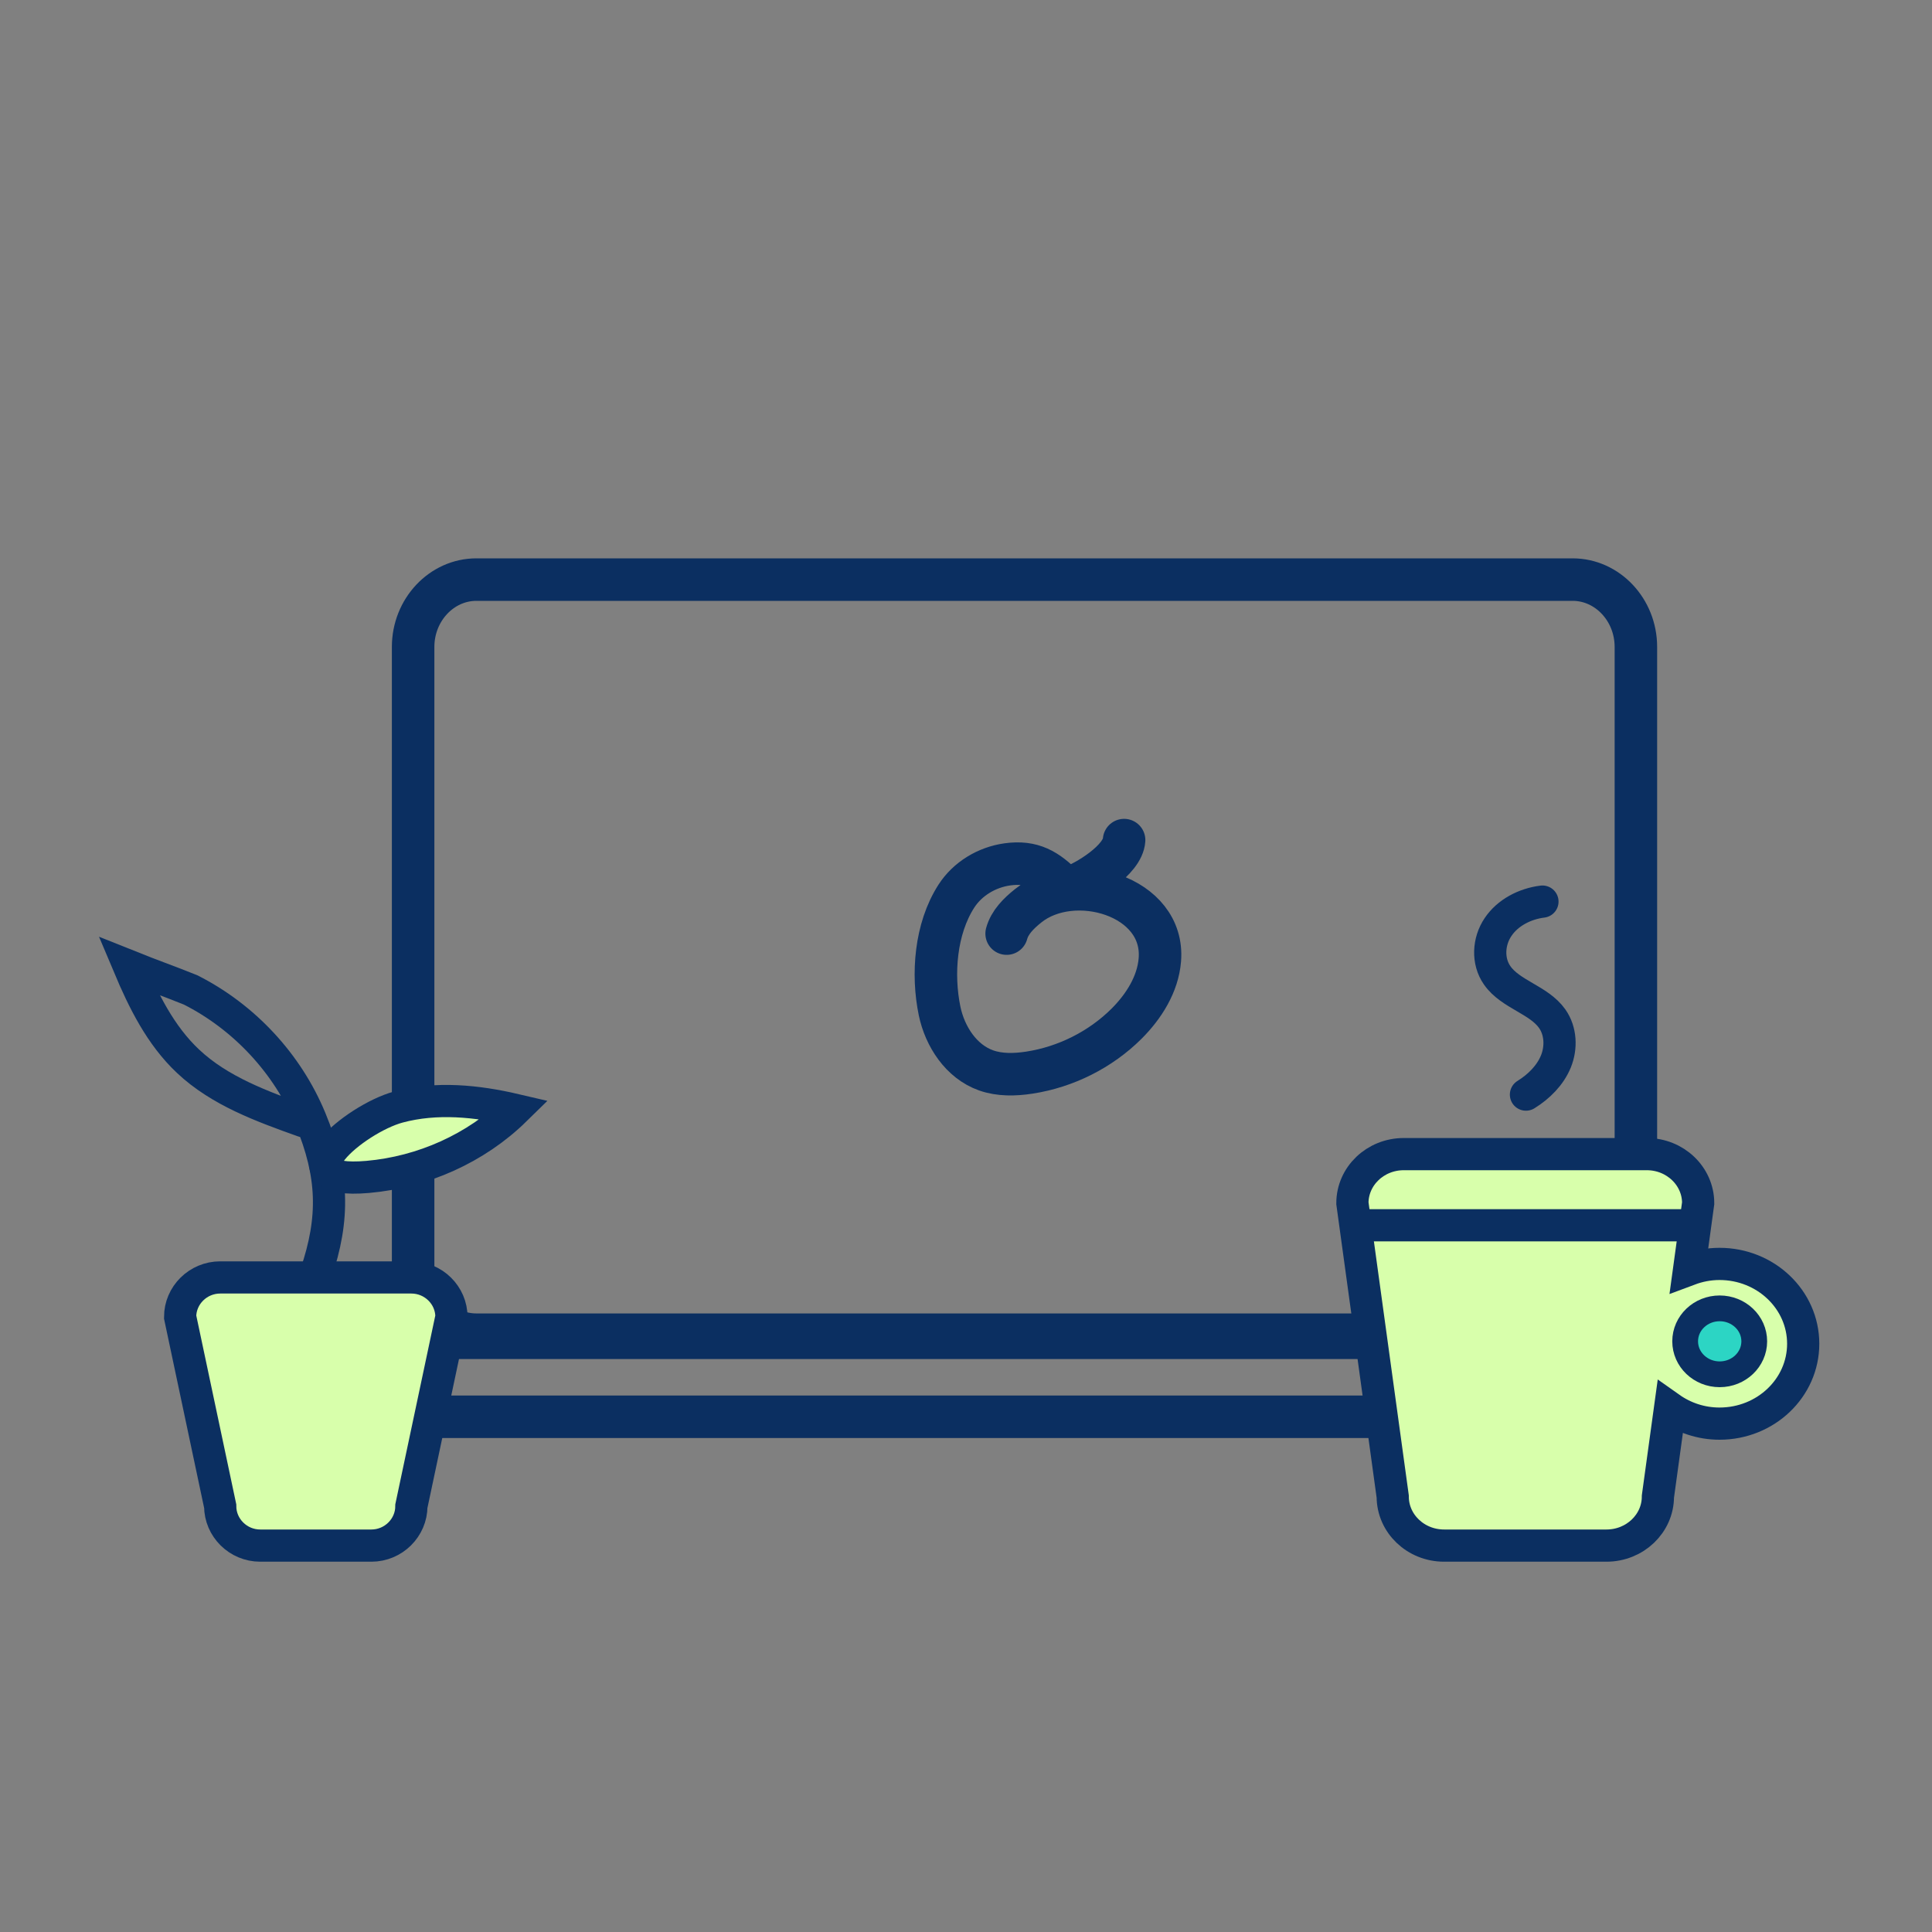<?xml version="1.0" encoding="UTF-8"?> <svg xmlns="http://www.w3.org/2000/svg" xmlns:xlink="http://www.w3.org/1999/xlink" width="30px" height="30px" viewBox="0 0 30 30" version="1.1"><rect x="0" y="0" width="30" height="30" fill="#808080" stroke="none"/><title>Icon / Generic / Home office</title><g id="Icon-/-Generic-/-Home-office" stroke="none" stroke-width="1" fill="none" fill-rule="evenodd"><g id="Group-35" transform="translate(6, 9)" stroke="#0B2F61" stroke-width="0.66"><path d="M18.42,11.725 L1.397,11.725 C0.857,11.725 0.415,11.254 0.415,10.679 L0.415,1.045 C0.415,0.47 0.857,0 1.397,0 L18.42,0 C18.96,0 19.402,0.47 19.402,1.045 L19.402,10.679 C19.402,11.254 18.96,11.725 18.42,11.725 Z" id="Stroke-3"></path><path d="M19.754,13 L0.246,13 C0.11,13 0,12.882 0,12.739 L0,12.035 C0,11.891 0.11,11.773 0.246,11.773 L19.754,11.773 C19.89,11.773 20,11.891 20,12.035 L20,12.739 C20,12.882 19.89,13 19.754,13 Z" id="Stroke-5"></path><path d="M11.455,4.045 C11.435,4.352 10.866,4.702 10.602,4.788 C10.587,4.793 10.571,4.798 10.555,4.794 C10.54,4.79 10.528,4.778 10.517,4.767 C10.26,4.51 10.034,4.367 9.641,4.422 C9.321,4.467 9.023,4.647 8.85,4.916 C8.525,5.422 8.472,6.127 8.59,6.699 C8.673,7.095 8.924,7.483 9.312,7.621 C9.525,7.696 9.759,7.69 9.982,7.656 C10.551,7.569 11.089,7.298 11.493,6.896 C11.763,6.626 11.979,6.283 12.01,5.906 C12.093,4.905 10.666,4.501 9.964,5.066 C9.819,5.182 9.679,5.32 9.631,5.497" id="Stroke-13" stroke-linecap="round" stroke-linejoin="round"></path></g><g id="Group-13" transform="translate(21, 14)"><path d="M5.701,5.626 C5.533,5.626 5.375,5.658 5.228,5.713 L5.369,4.683 C5.369,4.262 5.012,3.921 4.571,3.921 L0.798,3.921 C0.357,3.921 0,4.262 0,4.683 L0.626,9.238 C0.626,9.659 0.983,10 1.424,10 L3.945,10 C4.386,10 4.744,9.659 4.744,9.238 L4.933,7.862 C5.148,8.014 5.412,8.106 5.701,8.106 C6.418,8.106 7,7.551 7,6.866 C7,6.181 6.418,5.626 5.701,5.626" id="Fill-1" fill="#2CD5C4"></path><path d="M5.701,5.626 C5.533,5.626 5.375,5.658 5.228,5.713 L5.369,4.683 C5.369,4.262 5.012,3.921 4.571,3.921 L0.798,3.921 C0.357,3.921 0,4.262 0,4.683 L0.626,9.238 C0.626,9.659 0.983,10 1.424,10 L3.945,10 C4.386,10 4.744,9.659 4.744,9.238 L4.933,7.862 C5.148,8.014 5.412,8.106 5.701,8.106 C6.418,8.106 7,7.551 7,6.866 C7,6.181 6.418,5.626 5.701,5.626 Z" id="Stroke-3" stroke="#0B2F61" stroke-width="0.5" fill="#D8FFAB"></path><path d="M6.24,6.828 C6.24,6.545 5.999,6.316 5.703,6.316 C5.407,6.316 5.167,6.545 5.167,6.828 C5.167,7.111 5.407,7.34 5.703,7.34 C5.999,7.34 6.24,7.111 6.24,6.828" id="Fill-5"></path><path d="M6.24,6.828 C6.24,6.545 5.999,6.316 5.703,6.316 C5.407,6.316 5.167,6.545 5.167,6.828 C5.167,7.111 5.407,7.34 5.703,7.34 C5.999,7.34 6.24,7.111 6.24,6.828 Z" id="Stroke-7" stroke="#0B2F61" stroke-width="0.4" fill="#2CD5C4" stroke-linecap="round"></path><path d="M2.951,0 C2.676,0.034 2.41,0.173 2.261,0.396 C2.111,0.618 2.094,0.925 2.248,1.145 C2.454,1.442 2.895,1.524 3.103,1.819 C3.237,2.01 3.247,2.267 3.16,2.482 C3.072,2.697 2.897,2.872 2.695,2.997" id="Stroke-9" stroke="#0B2F61" stroke-width="0.5" stroke-linecap="round"></path><line x1="0.128" y1="5.026" x2="5.237" y2="5.026" id="Stroke-11" stroke="#0B2F61" stroke-width="0.5" stroke-linecap="round"></line></g><g id="Group" transform="translate(2, 15)" stroke="#0B2F61" stroke-linecap="round" stroke-width="0.5"><path d="M3.767,9 L2.04,9 C1.698,9 1.419,8.723 1.419,8.386 L0.797,5.45 C0.797,5.112 1.077,4.836 1.419,4.836 L4.388,4.836 C4.73,4.836 5.01,5.112 5.01,5.45 L4.388,8.386 C4.388,8.723 4.109,9 3.767,9 Z" id="Stroke-29" fill="#D8FFAB"></path><path d="M2.903,4.784 C3.203,3.905 3.175,3.236 2.821,2.377 C2.467,1.519 1.794,0.793 0.959,0.371 C0.533,0.201 0.425,0.17 0,0 C0.227,0.539 0.492,1.077 0.92,1.479 C1.411,1.942 2.07,2.181 2.708,2.409 C2.731,2.417 2.759,2.425 2.779,2.411 C2.799,2.397 2.787,2.355 2.764,2.363" id="Stroke-31"></path><path d="M6,2.234 C5.405,2.095 4.775,2.031 4.186,2.19 C3.503,2.375 2.294,3.399 3.71,3.275 C4.563,3.2 5.391,2.831 6,2.234 Z" id="Stroke-33" fill="#D8FFAB"></path></g></g></svg> 